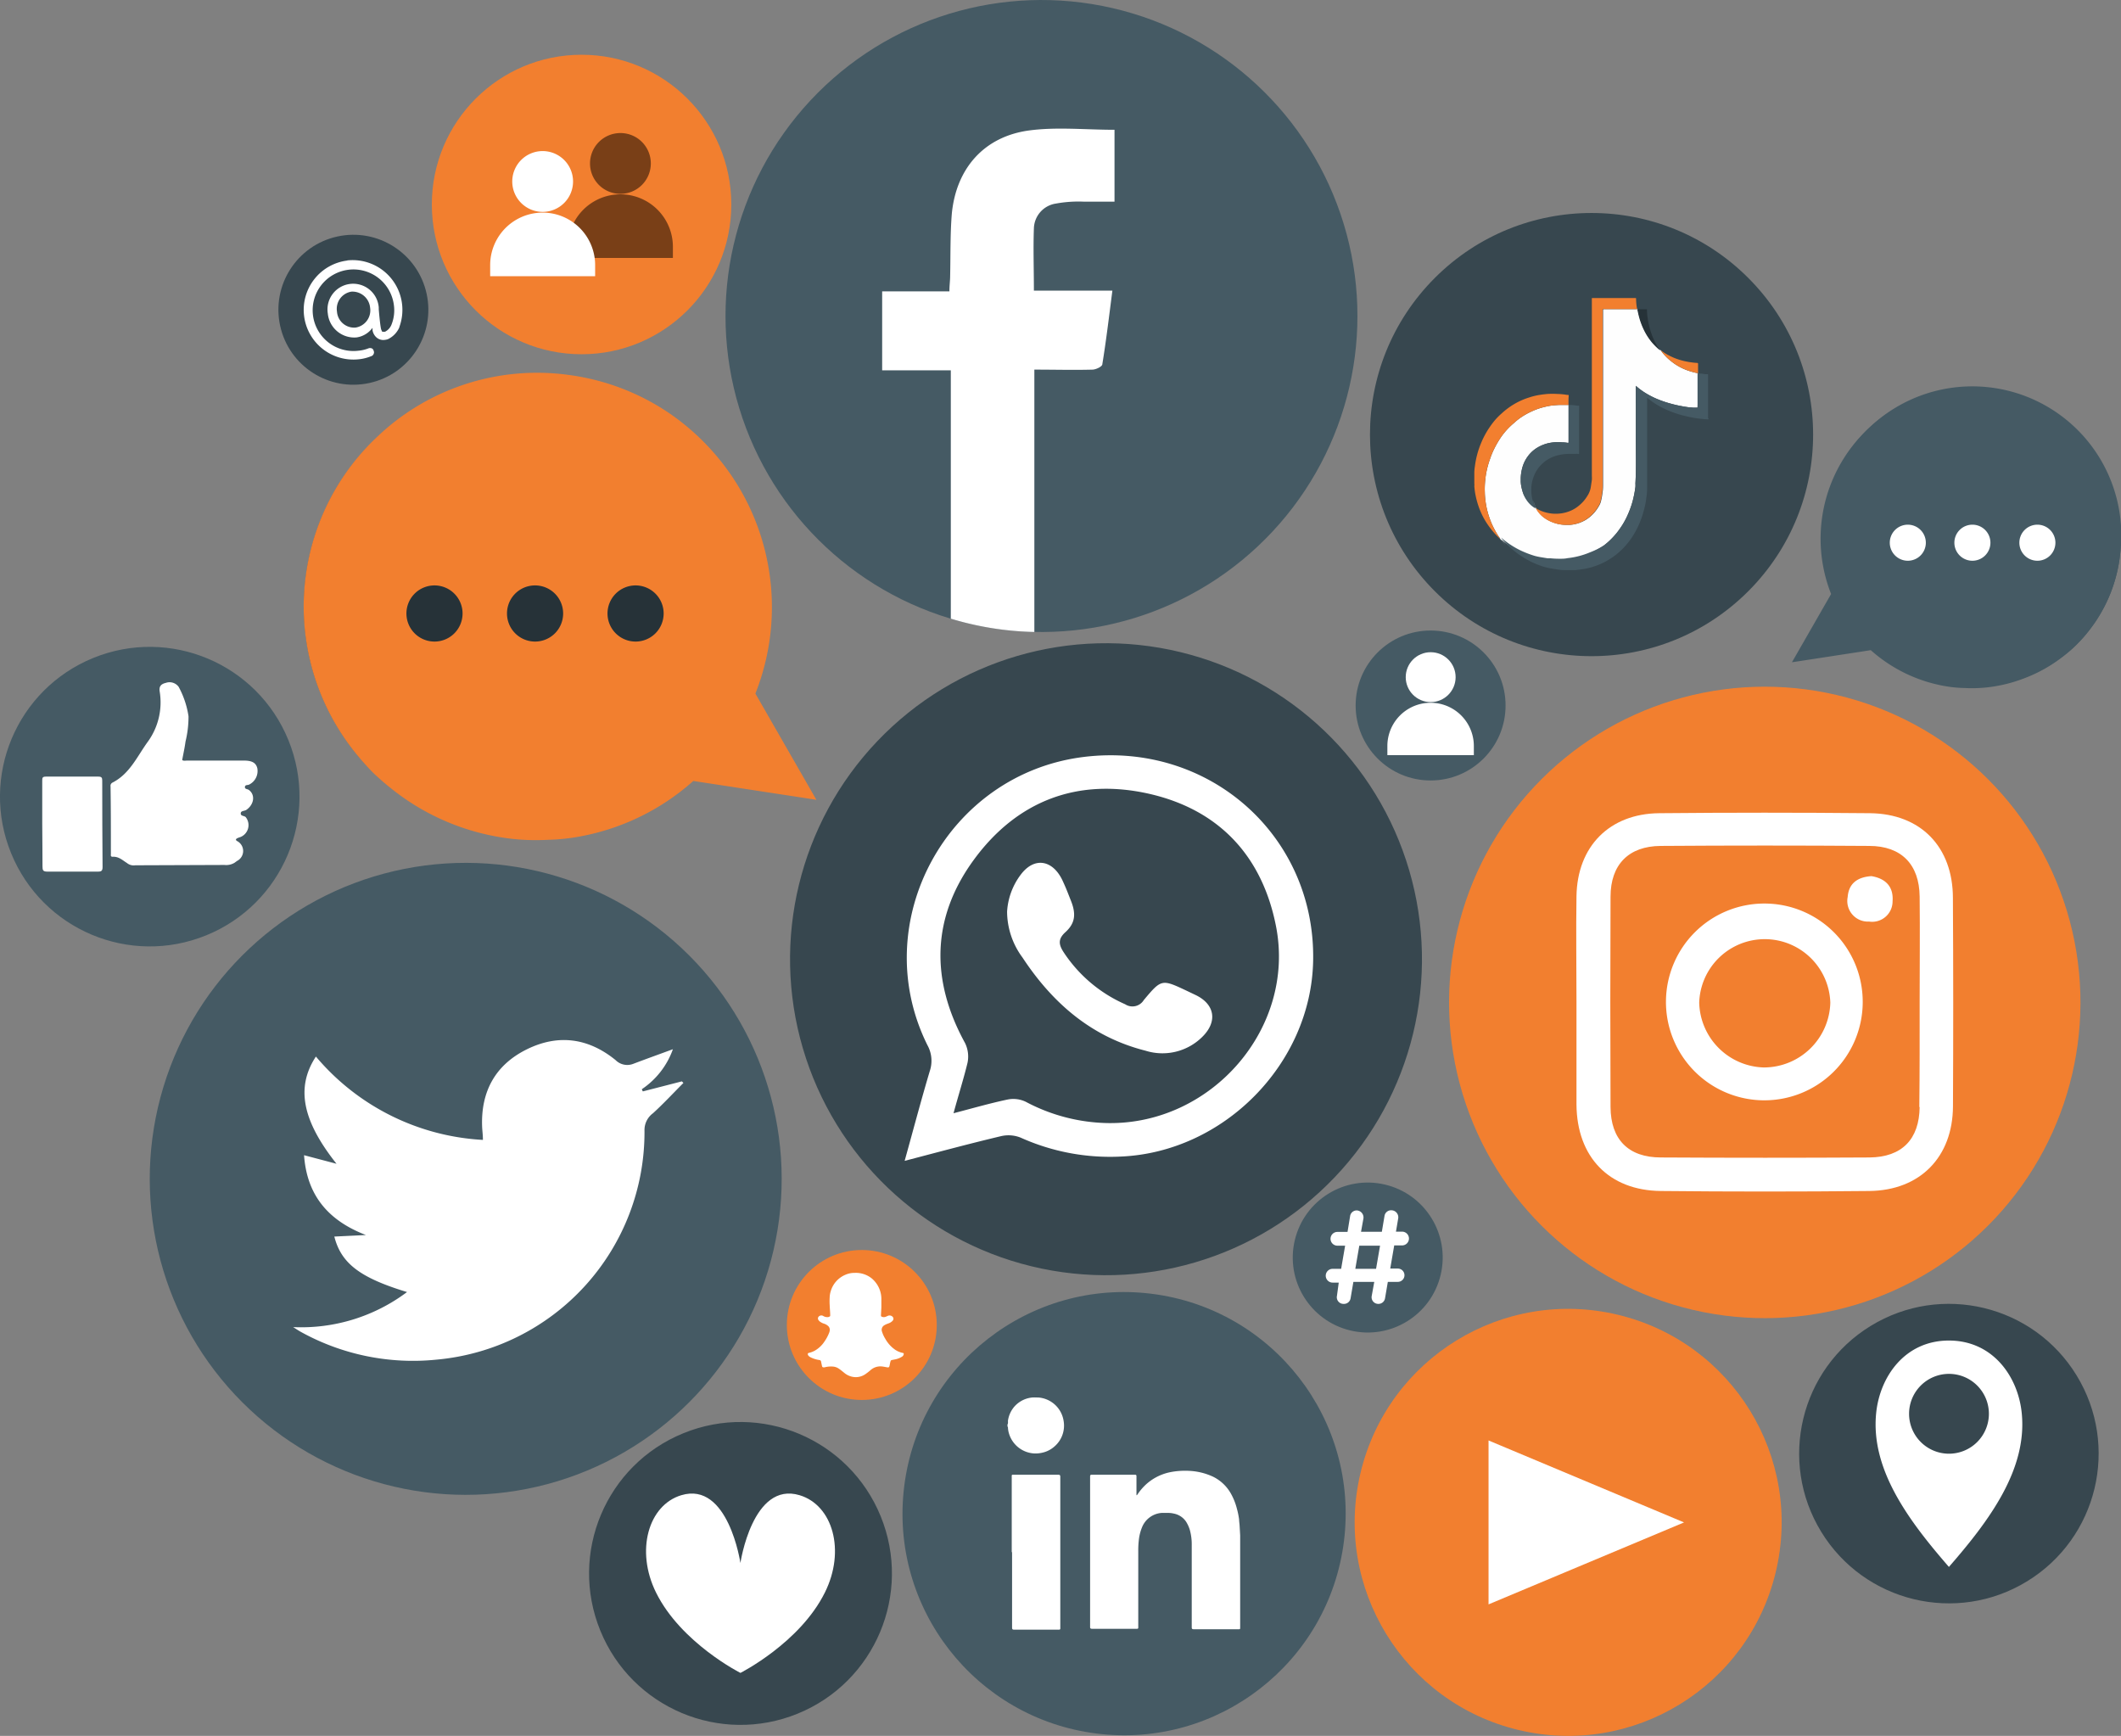 <svg xmlns="http://www.w3.org/2000/svg" viewBox="0 0 318.86 260.94"><rect x="0" y="0" width="318.86" height="260.94" fill="#808080" stroke="none"/><g id="Social_Icons" data-name="Social Icons"><circle cx="292.99" cy="218.52" r="22.51" transform="translate(-70.98 185.02) rotate(-31.46)" style="fill:#37474f"/><path d="M303.94,212.44c-.54-5.48-4.32-10.93-10.95-10.93s-10.4,5.45-10.94,10.93c-.84,8.45,4.86,16.11,10.94,23.1C299.08,228.55,304.78,220.89,303.94,212.44ZM293,218.52a6,6,0,1,1,6-6A6,6,0,0,1,293,218.52Z" style="fill:#fff"/><circle cx="156.58" cy="47.5" r="47.5" transform="translate(75.04 189.37) rotate(-76.99)" style="fill:#455a64"/><path d="M155.43,34.34c-.11,3,0,6.08,0,9.35h11.8c-.5,3.89-.93,7.48-1.51,11.05,0,.36-.93.79-1.44.82-2.84.08-5.68,0-8.78,0V95A46.72,46.72,0,0,1,142.94,93V55.67H132.62V43.8h10.11c0-.9.11-1.62.11-2.3.07-3.13,0-6.26.25-9.36.65-6.8,4.82-11.58,11.55-12.52,4.17-.57,8.52-.11,12.91-.11v10.8c-1.54,0-3.13,0-4.67,0a19.06,19.06,0,0,0-4.14.29A3.88,3.88,0,0,0,155.43,34.34Z" style="fill:#fff"/><circle cx="70.01" cy="177.2" r="47.5" transform="translate(-104.79 101.41) rotate(-45)" style="fill:#455a64"/><path d="M44.07,199.49a26.51,26.51,0,0,0,17.12-5.27c-7.08-2.15-9.9-4.31-10.93-8.34l4.75-.23c-5.59-2.15-8.87-5.9-9.3-12l4.88,1.29c-5.12-6.45-6.16-11.45-3.1-16.12A35.32,35.32,0,0,0,72.6,171.35c0-.8-.1-1.4-.12-2-.2-5.29,2-9.29,6.73-11.62s9.26-1.69,13.33,1.62a2.48,2.48,0,0,0,2.7.55c1.9-.72,3.82-1.41,5.92-2.18a12.11,12.11,0,0,1-4.66,6c0,.11.09.23.14.34l5.87-1.51.23.24c-1.52,1.52-3,3.12-4.57,4.55a3.13,3.13,0,0,0-1.28,2.62,34.34,34.34,0,0,1-31.26,34.42,34.81,34.81,0,0,1-20.38-4.16C44.85,200,44.46,199.73,44.07,199.49Z" style="fill:#fff"/><circle cx="168.99" cy="227.54" r="33.31" transform="translate(-77.79 366.93) rotate(-82.86)" style="fill:#455a64"/><g id="_2dqxSk.tif" data-name="2dqxSk.tif"><path d="M155.94,210.07a.33.33,0,0,0,.14,0,4.16,4.16,0,0,1,3.82,3.53,4.13,4.13,0,0,1-1.42,3.87,4.05,4.05,0,0,1-2,.94,4.13,4.13,0,0,1-1.16.06,4.2,4.2,0,0,1-3.64-3,3.6,3.6,0,0,1-.15-.87c0-.06,0-.13-.07-.15v-.37c.08,0,.06-.09.07-.15s0-.24,0-.36a4.14,4.14,0,0,1,1-2.17,4.1,4.1,0,0,1,2.81-1.34.33.33,0,0,0,.14,0Z" style="fill:#fff"/><path d="M170.91,224.76a1.34,1.34,0,0,0,.11-.14,8.45,8.45,0,0,1,1.22-1.44,7.66,7.66,0,0,1,3.4-1.82,10.9,10.9,0,0,1,1.88-.26,11.11,11.11,0,0,1,1.29,0,9.49,9.49,0,0,1,3.58.89,6.2,6.2,0,0,1,2.67,2.55,9.26,9.26,0,0,1,.89,2.25,11.21,11.21,0,0,1,.33,1.63c0,.27.05.55.07.83l.09,1.54v0c0,.49,0,1,0,1.47q0,2.46,0,4.92v7.44c0,.28,0,.29-.29.29h-6.09l-.47,0h-.08c-.35,0-.35-.1-.35-.36v-6.17q0-3.06,0-6.12a8.09,8.09,0,0,0-.29-2.29,5.06,5.06,0,0,0-.56-1.23,2.87,2.87,0,0,0-1.85-1.22,3.69,3.69,0,0,0-.87-.1c-.31,0-.63,0-.94,0a3.45,3.45,0,0,0-2.95,2.13,7,7,0,0,0-.47,1.74,13.51,13.51,0,0,0-.11,1.91v11.22a2.09,2.09,0,0,1,0,.25c0,.12-.06.16-.17.17h-6l-.67,0h-.09c-.29,0-.32-.11-.31-.32V221.92c0-.17.06-.23.23-.24h6.52c.16,0,.22.06.22.23s0,.56,0,.84,0,.83,0,1.25v.59s0,.1,0,.16Z" style="fill:#fff"/><path d="M152.1,233.32V222a1.21,1.21,0,0,1,0-.19.13.13,0,0,1,.14-.13h6.84c.25,0,.32.07.32.33v22.56a1.94,1.94,0,0,1,0,.24c0,.09-.07.16-.17.16l-.51,0H153l-.44,0h-.09c-.25,0-.32-.06-.32-.33V233.32Z" style="fill:#fff"/></g><circle cx="265.3" cy="150.67" r="47.46" transform="translate(58.23 374.75) rotate(-76.85)" style="fill:#f27f2f"/><path d="M293.59,135c0-7.7-4.84-12.68-12.47-12.76q-15.86-.15-31.7,0c-7.47.08-12.31,5-12.42,12.49-.08,5.27,0,10.55,0,15.82s0,10.32,0,15.48c.06,7.88,4.87,12.91,12.66,13q15.68.16,31.36,0c7.64-.08,12.54-5.11,12.58-12.72Q293.68,150.7,293.59,135Zm-5,31.39c-.05,4.87-2.67,7.56-7.55,7.6q-15.67.09-31.35,0c-4.9,0-7.54-2.72-7.57-7.57q-.07-15.81,0-31.63c0-4.82,2.72-7.6,7.54-7.63q15.67-.11,31.35,0c4.84,0,7.53,2.79,7.58,7.61.06,5.27,0,10.54,0,15.81S288.6,161.16,288.54,166.43Z" style="fill:#fff"/><path d="M265.33,135.82a14.79,14.79,0,1,0,14.7,15A14.77,14.77,0,0,0,265.33,135.82Zm-.19,24.64a10,10,0,0,1-9.69-9.74,9.86,9.86,0,0,1,19.71,0A10,10,0,0,1,265.14,160.46Z" style="fill:#fff"/><path d="M284.52,135.47a3.07,3.07,0,0,1-3.53,3.06,3.1,3.1,0,0,1-3.22-3.69c.16-2.07,1.5-3,3.57-3.14C283.44,132.05,284.68,133.25,284.52,135.47Z" style="fill:#fff"/><circle cx="235.75" cy="228.85" r="32.09" transform="translate(-41.72 404.8) rotate(-76.53)" style="fill:#f27f2f"/><polygon points="223.78 241.17 223.78 216.53 253.17 228.85 223.78 241.17" style="fill:#fff"/><circle cx="111.34" cy="236.5" r="22.76" transform="translate(-81.03 59.52) rotate(-22.17)" style="fill:#37474f"/><path d="M124,239.4c-3.76,7.57-12.69,12.07-12.69,12.07s-8.93-4.5-12.68-12.07c-3.13-6.32-1.15-13.15,3.79-14.64,7.07-2.14,8.89,10.19,8.89,10.19s1.82-12.33,8.9-10.19C125.18,226.25,127.16,233.08,124,239.4Z" style="fill:#fff"/><circle cx="239.27" cy="65.33" r="33.31" transform="translate(23.88 188.32) rotate(-45)" style="fill:#37474f"/><g id="QfoS7x.tif"><path d="M249,51.7a10.77,10.77,0,0,0,.58.91l0,0A9,9,0,0,1,249,51.7Zm.64,1h0l.35.24Zm5.65,6.06V56.11a9.05,9.05,0,0,1-1-.24,8.75,8.75,0,0,1-1.69-.67,8.16,8.16,0,0,1-1.49-1,6.11,6.11,0,0,1-.7-.64.52.52,0,0,1-.1-.11l-.09-.09a5.59,5.59,0,0,1-.55-.71.84.84,0,0,1-.24-.16,9.55,9.55,0,0,1-1.05-1.06,9.18,9.18,0,0,1-1.22-1.92,10.77,10.77,0,0,1-.76-2.15c-.07-.26-.12-.54-.18-.81h0v0h0v-.07h-5.08c-.12,0-.14,0-.14.14V70.7c0,.7,0,1.41,0,2.11,0,.4,0,.8-.08,1.2a9.44,9.44,0,0,1-.28,1.5,3,3,0,0,1-.3.62,5.68,5.68,0,0,1-1.08,1.36,5.38,5.38,0,0,1-1,.74,5.49,5.49,0,0,1-1.63.59,6.17,6.17,0,0,1-.62.08c-.2,0-.41,0-.61,0a5.64,5.64,0,0,1-2.07-.43,5.19,5.19,0,0,1-1.33-.77,4.19,4.19,0,0,1-1.07-1.31,9.49,9.49,0,0,1-.43-1.15,5.39,5.39,0,0,0,.41,1.1.09.09,0,0,1,0,0h0a2.42,2.42,0,0,1-.42-.29l0,0a3.39,3.39,0,0,1-.45-.4A4.32,4.32,0,0,1,229,74.2a8.73,8.73,0,0,1-.28-1,5.6,5.6,0,0,1-.1-.81c0-.16,0-.33,0-.49a6.63,6.63,0,0,1,.27-1.71,5.11,5.11,0,0,1,.8-1.6,4.88,4.88,0,0,1,1.44-1.31,5.79,5.79,0,0,1,1.68-.67,7,7,0,0,1,.78-.12,7.23,7.23,0,0,1,1.23,0,5.1,5.1,0,0,1,.86.08c.11,0,.13,0,.13-.12V60.87c-.42,0-.84,0-1.27,0A14.18,14.18,0,0,0,233,61a12.77,12.77,0,0,0-1.62.4,10.67,10.67,0,0,0-1.11.44,11,11,0,0,0-1.61.9c-.36.25-.71.52-1,.8a10.54,10.54,0,0,0-1,.93,10.38,10.38,0,0,0-1.06,1.32,15.21,15.21,0,0,0-1,1.74A11.93,11.93,0,0,0,224,69a13.38,13.38,0,0,0-.55,2c-.07.33-.11.66-.15,1a12.8,12.8,0,0,0-.08,2,10.92,10.92,0,0,0,.08,1.13,12.58,12.58,0,0,0,.95,3.57,13,13,0,0,0,1,1.86c.09.14.2.28.28.43a10.26,10.26,0,0,0,.81.94c-.22-.24-.42-.48-.63-.73a.06.06,0,0,1,0-.06l.09.06a2.31,2.31,0,0,1,.24.2l0,0a13,13,0,0,0,1.07.76,12.4,12.4,0,0,0,1.47.81,15.56,15.56,0,0,0,2,.76,9.4,9.4,0,0,0,1,.21l.92.15a3.15,3.15,0,0,0,.43,0,12.94,12.94,0,0,0,1.39.07c.4,0,.8,0,1.19-.09a11.85,11.85,0,0,0,3.4-.88A11.57,11.57,0,0,0,241.11,82a10.47,10.47,0,0,0,1.47-1.35,9.91,9.91,0,0,0,.95-1.19,11.37,11.37,0,0,0,1.06-1.82,14.84,14.84,0,0,0,.83-2.22c.11-.42.21-.85.29-1.28s.1-.62.15-.94a4.53,4.53,0,0,0,0-.53c.14-2.41.05-4.82.06-7.23s0-4.83,0-7.25V58l.25.21a10,10,0,0,0,1.24.89c.39.24.79.45,1.2.65a16,16,0,0,0,2.22.83c.55.16,1.1.3,1.66.41s.86.16,1.29.22l.79.07.53,0c.09,0,.1,0,.1-.11ZM225.66,81h0Zm.09.07h0S225.77,81.09,225.75,81.08Zm.66.8.06.06ZM243,46.46h0Zm3.16,0v0Z" style="fill:#fefefe"/><path d="M256.86,62.91c0,.1,0,.12-.12.12-.38,0-.75-.05-1.13-.09s-.6-.07-.89-.12-.68-.12-1-.2a16.41,16.41,0,0,1-1.94-.54,14.49,14.49,0,0,1-1.49-.6,11.58,11.58,0,0,1-1.75-1,9,9,0,0,1-.92-.71s0,0,0,0c0,1,0,2,0,3q0,5.34,0,10.66a8,8,0,0,1-.08,1.09l-.09.72c-.06.35-.13.69-.2,1s-.24.93-.39,1.39a13.41,13.41,0,0,1-.66,1.62,12.87,12.87,0,0,1-1.07,1.83c-.19.27-.4.53-.61.78s-.39.44-.6.65a11.81,11.81,0,0,1-.91.82c-.3.23-.6.45-.91.65a10.32,10.32,0,0,1-1.68.88,12.17,12.17,0,0,1-1.58.52c-.33.08-.66.14-1,.19s-.67.09-1,.13c-.1,0-.19,0-.28,0h-1.33s-.06,0-.09,0c-.37,0-.73-.06-1.09-.11l-.85-.14a8.7,8.7,0,0,1-1.86-.51c-.35-.13-.7-.28-1.05-.44a13.81,13.81,0,0,1-1.72-1c-.32-.21-.62-.44-.92-.68a13.41,13.41,0,0,1-1.11-1v0l0,0-.06-.06a10.26,10.26,0,0,1-.81-.94,2.57,2.57,0,0,1,.27.21l.24.2,0,0a13,13,0,0,0,1.07.76,12.4,12.4,0,0,0,1.47.81,15.56,15.56,0,0,0,2,.76,9.4,9.4,0,0,0,1,.21l.92.15a3.15,3.15,0,0,0,.43,0,12.94,12.94,0,0,0,1.39.07c.4,0,.8,0,1.19-.09a11.85,11.85,0,0,0,3.4-.88A11.57,11.57,0,0,0,241.11,82a10.47,10.47,0,0,0,1.47-1.35,9.91,9.91,0,0,0,.95-1.19,11.37,11.37,0,0,0,1.06-1.82,14.84,14.84,0,0,0,.83-2.22c.11-.42.21-.85.29-1.28s.1-.62.15-.94a4.53,4.53,0,0,0,0-.53c.14-2.41.05-4.82.06-7.23s0-4.83,0-7.25V58l.25.21a10,10,0,0,0,1.24.89c.39.24.79.45,1.2.65a16,16,0,0,0,2.22.83c.55.16,1.1.3,1.66.41s.86.16,1.29.22l.79.07.53,0c.09,0,.1,0,.1-.11v-5.1h0a2.44,2.44,0,0,0,.47.09c.24,0,.49.07.73.09a3,3,0,0,1,.31,0c.06,0,.07,0,.07.08v6.53Z" style="fill:#455a64"/><path d="M235.8,60.87h0c-.42,0-.84,0-1.27,0A14.18,14.18,0,0,0,233,61a12.77,12.77,0,0,0-1.62.4,10.67,10.67,0,0,0-1.11.44,11,11,0,0,0-1.61.9c-.36.25-.71.52-1,.8a10.54,10.54,0,0,0-1,.93,10.38,10.38,0,0,0-1.06,1.32,15.21,15.21,0,0,0-1,1.74A11.93,11.93,0,0,0,224,69a13.38,13.38,0,0,0-.55,2c-.07.33-.11.66-.15,1a12.8,12.8,0,0,0-.08,2,10.92,10.92,0,0,0,.08,1.13,12.58,12.58,0,0,0,.95,3.57,13,13,0,0,0,1,1.86c.09.14.2.28.28.43a3,3,0,0,1-.27-.23,11.2,11.2,0,0,1-1.21-1.36,12.47,12.47,0,0,1-1-1.53,11.9,11.9,0,0,1-.89-2.12,13.37,13.37,0,0,1-.4-1.66q-.08-.5-.12-1a1.36,1.36,0,0,0,0-.4V71.08s0,0,0-.07a7.3,7.3,0,0,1,.09-.94,13.3,13.3,0,0,1,.93-3.47,12.74,12.74,0,0,1,1.34-2.46,12.19,12.19,0,0,1,.76-1,10.1,10.1,0,0,1,1-1,11.06,11.06,0,0,1,1.88-1.4,10.74,10.74,0,0,1,2.27-1,9.78,9.78,0,0,1,1.7-.4c.31-.05.63-.08,1-.12a12.81,12.81,0,0,1,1.52,0,9.39,9.39,0,0,1,1.19.1,2.91,2.91,0,0,0,.4.05c.08,0,.11,0,.11.12C235.79,59.93,235.8,60.4,235.8,60.87Z" style="fill:#f27f2f"/><path d="M246.16,46.46h-5.08c-.12,0-.14,0-.14.14V70.7c0,.7,0,1.41,0,2.11,0,.4,0,.8-.08,1.2a9.44,9.44,0,0,1-.28,1.5,3,3,0,0,1-.3.62,5.68,5.68,0,0,1-1.08,1.36,5.38,5.38,0,0,1-1,.74,5.49,5.49,0,0,1-1.63.59,6.17,6.17,0,0,1-.62.08c-.2,0-.41,0-.61,0a5.64,5.64,0,0,1-2.07-.43,5.19,5.19,0,0,1-1.33-.77,4.19,4.19,0,0,1-1.07-1.31l.26.14a5.43,5.43,0,0,0,1.47.55,5.6,5.6,0,0,0,1.73.13,5.48,5.48,0,0,0,2.14-.6,5.08,5.08,0,0,0,1-.69,5.53,5.53,0,0,0,1.17-1.38,3.36,3.36,0,0,0,.52-1.37l.15-1a4.21,4.21,0,0,0,0-.62c0-.35,0-.71,0-1.06V44.88c0-.06,0-.09.08-.08h6.4c.17,0,.17,0,.17.17a8.94,8.94,0,0,0,.13,1.36A.57.57,0,0,1,246.16,46.46Z" style="fill:#f27f2f"/><path d="M237.39,62.4v5.72c0,.14,0,.14-.14.11a3.44,3.44,0,0,0-.45,0c-.22,0-.44,0-.66,0a7.11,7.11,0,0,0-1.72.16,5.32,5.32,0,0,0-1.53.56,4.81,4.81,0,0,0-.91.64,5,5,0,0,0-1.13,1.42,5.79,5.79,0,0,0-.54,1.51q-.06.33-.09.66a8,8,0,0,0,0,.85,5.3,5.3,0,0,0,.14,1,2,2,0,0,0,.07.26,9.49,9.49,0,0,0,.43,1.15h0a3.64,3.64,0,0,1-.46-.3,3.39,3.39,0,0,1-.45-.4A4.32,4.32,0,0,1,229,74.2a8.73,8.73,0,0,1-.28-1,5.6,5.6,0,0,1-.1-.81c0-.16,0-.33,0-.49a6.63,6.63,0,0,1,.27-1.71,5.11,5.11,0,0,1,.8-1.6,4.88,4.88,0,0,1,1.44-1.31,5.79,5.79,0,0,1,1.68-.67,7,7,0,0,1,.78-.12,7.23,7.23,0,0,1,1.23,0,5.1,5.1,0,0,1,.86.08c.11,0,.13,0,.13-.12V60.87h0a.41.41,0,0,0,.16,0,8.79,8.79,0,0,1,1.14.11l.21,0c.08,0,.08,0,.08.09Z" style="fill:#455a64"/><path d="M249.61,52.67h0a.84.84,0,0,1-.24-.16,9.55,9.55,0,0,1-1.05-1.06,9.18,9.18,0,0,1-1.22-1.92,10.77,10.77,0,0,1-.76-2.15c-.07-.26-.12-.54-.18-.81h0v0h0a.2.2,0,0,1,0-.08h1.36c.06,0,.08,0,.08.08a7.72,7.72,0,0,0,.09,1.18,12.25,12.25,0,0,0,.41,1.89,10.92,10.92,0,0,0,.62,1.59c.08.18.17.34.25.49h0a9,9,0,0,0,.63.95h0v0Z" style="fill:#263238"/><path d="M255.28,54.7v1.4h0a9.05,9.05,0,0,1-1-.24,8.75,8.75,0,0,1-1.69-.67,8.16,8.16,0,0,1-1.49-1,6.11,6.11,0,0,1-.7-.64.52.52,0,0,1-.1-.11,6.91,6.91,0,0,1-.64-.79h0l.35.25,0,0a8.56,8.56,0,0,0,1.32.74,8.18,8.18,0,0,0,.93.37,10.5,10.5,0,0,0,1.74.42c.4.06.81.11,1.21.13C255.27,54.62,255.28,54.65,255.28,54.7Z" style="fill:#f27f2f"/></g><circle cx="166.26" cy="144.18" r="47.5" transform="translate(-13.05 271.76) rotate(-76.36)" style="fill:#37474f"/><path d="M136,174.5c1.32-4.74,2.48-9.14,3.78-13.5a4.85,4.85,0,0,0-.36-3.9c-9.17-18.48,3-40.81,23.54-43.32,18.88-2.31,34.86,11.93,34.45,30.71-.33,15.4-13.39,28.67-28.84,29.36A32.74,32.74,0,0,1,153.42,171a4.94,4.94,0,0,0-2.9-.22C145.79,171.9,141.09,173.17,136,174.5Zm7.39-7.17c3-.78,5.55-1.52,8.14-2.06a4.34,4.34,0,0,1,2.68.35,27.18,27.18,0,0,0,12.29,3.2c15.68.27,28.32-14.3,25.33-29.58-2.07-10.56-8.56-17.5-19-19.9-10.76-2.46-19.91,1-26.42,9.89-6.37,8.7-6.54,18.06-1.34,27.54a4.62,4.62,0,0,1,.38,3C144.86,162.19,144.1,164.58,143.35,167.33Z" style="fill:#fff"/><path d="M153.43,131.51c2.07-2.79,4.85-2.24,6.3.84.56,1.21.7,1.61,1.25,3,.84,2.07.65,3.46-.84,4.8-1.09,1-1,1.83-.23,3a21.34,21.34,0,0,0,9.24,7.81,2,2,0,0,0,2.8-.63c2.67-3.19,2.71-3.16,6.49-1.38l1.3.62c2.9,1.39,3.34,4,1,6.3a8.5,8.5,0,0,1-8.53,2.07c-8.15-2.06-14-7.19-18.49-14a11.67,11.67,0,0,1-2.32-6.9A10.23,10.23,0,0,1,153.43,131.51Z" style="fill:#fff"/><circle cx="22.51" cy="119.75" r="22.51" transform="translate(-43.54 17.36) rotate(-22.18)" style="fill:#455a64"/><g id="xsrjP0"><path d="M19.09,129.73c-.67-.42-1.25-1-2.15-.94-.35,0-.27-.25-.27-.43,0-3.38,0-6.76-.05-10.14a.54.54,0,0,1,.29-.58c2.57-1.31,3.68-3.87,5.25-6.06A10.07,10.07,0,0,0,24,103.91c-.11-.76.24-1.1.93-1.26a1.69,1.69,0,0,1,1.93.6,13.42,13.42,0,0,1,1.48,4.42,15.85,15.85,0,0,1-.45,3.8c-.12.92-.33,1.84-.5,2.78.22.16.49.08.73.08l8.56,0c1.2,0,1.79.33,2,1.13a2.28,2.28,0,0,1-1.23,2.48c-.22.11-.6,0-.63.35s.37.3.57.44c1,.7.85,2.16-.34,3-.29.21-.85.11-.86.54s.52.33.75.56a1.93,1.93,0,0,1-.81,3,3.7,3.7,0,0,0-.5.19c-.14.1-.28.21,0,.4a1.68,1.68,0,0,1,0,3l-.37.27a2.42,2.42,0,0,1-1.51.33l-13.42.05A1.58,1.58,0,0,1,19.09,129.73Z" style="fill:#fff;fill-rule:evenodd"/><path d="M6.35,123.82c0-2.15,0-4.29,0-6.44,0-.43,0-.65.58-.64,2.62,0,5.23,0,7.85,0,.51,0,.59.17.59.63q0,6.48.05,12.95c0,.55-.15.71-.7.7-2.54,0-5.08,0-7.61,0-.64,0-.72-.21-.72-.76C6.39,128.11,6.36,126,6.35,123.82Z" style="fill:#fff;fill-rule:evenodd"/></g><circle cx="129.56" cy="199.17" r="11.27" style="fill:#f27f2f"/><g id="K0pxJE"><path d="M128.47,191.34a3.82,3.82,0,0,1,2.57.82,4.07,4.07,0,0,1,1.33,2.09,3.92,3.92,0,0,1,.13.91c0,.46,0,.92,0,1.38l-.06,1.14c0,.16,0,.19.13.25a.78.78,0,0,0,.6,0l.3-.13a.63.63,0,0,1,.75.17.42.42,0,0,1,0,.53,1.41,1.41,0,0,1-.57.4c-.17.07-.35.12-.52.21a1.83,1.83,0,0,0-.3.18.78.78,0,0,0-.24.86,4.59,4.59,0,0,0,.49,1.08,4.92,4.92,0,0,0,1.42,1.61,3.2,3.2,0,0,0,1.21.53c.14,0,.19.13.13.28a.57.57,0,0,1-.28.31,2.93,2.93,0,0,1-.94.37l-.55.11a.23.23,0,0,0-.19.19c-.07.21-.1.44-.15.66s-.11.28-.32.25-.52-.1-.78-.13a2.22,2.22,0,0,0-1.76.55,8.35,8.35,0,0,1-.83.64,2.53,2.53,0,0,1-1.5.41,2.74,2.74,0,0,1-1.6-.63c-.28-.22-.54-.45-.83-.64a1.79,1.79,0,0,0-.91-.32,3.77,3.77,0,0,0-1.25.12h0c-.29,0-.33,0-.39-.27l-.12-.57a.28.28,0,0,0-.25-.26,4.28,4.28,0,0,1-1.37-.43.82.82,0,0,1-.22-.16.46.46,0,0,1-.15-.23.18.18,0,0,1,.13-.25,3.29,3.29,0,0,0,.93-.35,4.28,4.28,0,0,0,1.44-1.37,6.09,6.09,0,0,0,.7-1.31,1.39,1.39,0,0,0,.09-.35.77.77,0,0,0-.32-.73,1.61,1.61,0,0,0-.55-.29,2,2,0,0,1-.66-.35.64.64,0,0,1-.13-.15.4.4,0,0,1,0-.56.55.55,0,0,1,.67-.1,1.15,1.15,0,0,0,.64.18.59.59,0,0,0,.36-.11.13.13,0,0,0,.06-.12c0-.52-.06-1-.08-1.57a9.14,9.14,0,0,1,0-1.17,3.39,3.39,0,0,1,.15-.9,3.86,3.86,0,0,1,2.24-2.51A3.35,3.35,0,0,1,128.47,191.34Z" style="fill:#fff"/></g><circle cx="215.07" cy="106.05" r="11.27" style="fill:#455a64"/><circle cx="215.08" cy="101.79" r="3.75" style="fill:#fff"/><path d="M221.57,112.14v1.37h-13v-1.37a6.5,6.5,0,0,1,13,0Z" style="fill:#fff"/><path d="M45.87,94.83a34.82,34.82,0,0,0,58.21,22l17.43,2.56-8.72-15.07a34.46,34.46,0,0,0,2.39-16.77,34.84,34.84,0,1,0-69.31,7.25Z" style="fill:#455a64"/><path d="M56.3,66.05a34.82,34.82,0,0,1,29.19-9.69,35.11,35.11,0,0,1,14.87,5.58,35.67,35.67,0,0,1,10.91,11.62,35.23,35.23,0,0,1,2.15,31.05l0-.6,8.67,15.1.64,1.12-1.26-.2L104,117.36l.41-.13a35.11,35.11,0,0,1-17.24,8.51,30,30,0,0,1-4.82.5,34,34,0,0,1-4.84-.09,35.38,35.38,0,0,1-17.78-6.91,39.13,39.13,0,0,1-3.68-3.12,40.26,40.26,0,0,1-3.16-3.63,35,35,0,0,1,3.4-46.44Z" style="fill:#f27f2f"/><path d="M61.1,92.26A4.22,4.22,0,1,0,65.32,88,4.22,4.22,0,0,0,61.1,92.26Z" style="fill:#263238"/><path d="M76.22,92.26A4.22,4.22,0,1,0,80.43,88,4.21,4.21,0,0,0,76.22,92.26Z" style="fill:#263238"/><path d="M91.33,92.26A4.22,4.22,0,1,0,95.55,88,4.22,4.22,0,0,0,91.33,92.26Z" style="fill:#263238"/><path d="M318.74,83.23a22.39,22.39,0,0,1-37.42,14.16L270.12,99l5.61-9.68a22.17,22.17,0,0,1-1.54-10.78,22.4,22.4,0,1,1,44.55,4.66Z" style="fill:#455a64"/><path d="M318.74,83.23a22.55,22.55,0,0,1-4.52,11.35,20.84,20.84,0,0,1-4.39,4.34,21.85,21.85,0,0,1-5.41,3,22.23,22.23,0,0,1-6,1.44,21.67,21.67,0,0,1-3.12.06,18.83,18.83,0,0,1-3.09-.32,22.57,22.57,0,0,1-11.08-5.47l.26.08-11.19,1.72-.81.12.41-.71,5.57-9.71,0,.39A22.66,22.66,0,0,1,303.4,59.44,23,23,0,0,1,312,64.73,22.53,22.53,0,0,1,318.74,83.23Z" style="fill:#455a64"/><path d="M309,81.58a2.71,2.71,0,1,1-2.71-2.71A2.71,2.71,0,0,1,309,81.58Z" style="fill:#fff"/><path d="M299.23,81.58a2.71,2.71,0,1,1-2.71-2.71A2.71,2.71,0,0,1,299.23,81.58Z" style="fill:#fff"/><path d="M289.52,81.58a2.71,2.71,0,1,1-2.71-2.71A2.71,2.71,0,0,1,289.52,81.58Z" style="fill:#fff"/><circle cx="87.43" cy="30.74" r="22.51" style="fill:#f27f2f"/><g style="opacity:0.5"><path d="M97.84,24.52A4.57,4.57,0,1,1,93.28,20,4.56,4.56,0,0,1,97.84,24.52Z"/><path d="M101.16,37.1v1.67H85.38V37.1a7.89,7.89,0,0,1,15.78,0Z"/></g><path d="M86.15,27.27a4.57,4.57,0,1,1-4.57-4.56A4.57,4.57,0,0,1,86.15,27.27Z" style="fill:#fff"/><path d="M89.47,39.85v1.67H73.69V39.85a7.89,7.89,0,0,1,15.78,0Z" style="fill:#fff"/><circle cx="205.61" cy="189.03" r="11.27" transform="translate(-25.78 345.44) rotate(-76.65)" style="fill:#455a64"/><path d="M201.26,192.8h-.92a1,1,0,1,1,0-2.07h1.28l.6-3.48h-1.16a1,1,0,1,1,0-2.07h1.52l.39-2.38a1,1,0,0,1,1-.85,1.06,1.06,0,0,1,1,1.21l-.36,2h3.13l.4-2.38a1,1,0,0,1,1.06-.85,1.05,1.05,0,0,1,1,1.21l-.34,2h.92a1,1,0,0,1,0,2.07H209.6l-.6,3.48h1.14a1,1,0,0,1,1,1,1,1,0,0,1-1,1h-1.5l-.42,2.46a1,1,0,0,1-1,.85,1,1,0,0,1-1-1.21l.38-2.1h-3.14l-.42,2.46a1,1,0,0,1-1.05.85,1,1,0,0,1-1-1.21Zm5.61-2.07.6-3.48h-3.12l-.6,3.48Z" style="fill:#fff"/><circle cx="53.13" cy="46.56" r="11.27" transform="translate(-8.71 12.4) rotate(-12.31)" style="fill:#37474f"/><path d="M52.26,39.16A7.45,7.45,0,1,0,54,54a6.65,6.65,0,0,0,1.78-.45.58.58,0,0,0,.39-.34.56.56,0,0,0,0-.49.51.51,0,0,0-.25-.34.7.7,0,0,0-.57,0,5.43,5.43,0,0,1-1.49.34,6.13,6.13,0,1,1,5.36-6.82,5.78,5.78,0,0,1-.35,2.86,2,2,0,0,1-1,1.11l-.15,0c-.19,0-.24,0-.25,0a2.26,2.26,0,0,1-.18-.39c-.17-.72-.35-3-.35-3l0-.27a3.86,3.86,0,1,0-7.66.91,4,4,0,0,0,4.33,3.6A3.6,3.6,0,0,0,56,49.28l0,.34a1.88,1.88,0,0,0,.49,1,1.56,1.56,0,0,0,1.37.47,2.17,2.17,0,0,0,.45-.1,3.56,3.56,0,0,0,1.73-1.79l0-.05,0,0a7.48,7.48,0,0,0-7.88-10Zm1.2,10.08a2.59,2.59,0,0,1-2.8-2.4,2.62,2.62,0,0,1,2.16-3,2.67,2.67,0,0,1,2.82,2.41A2.62,2.62,0,0,1,53.46,49.24Z" style="fill:#fff"/></g></svg>
